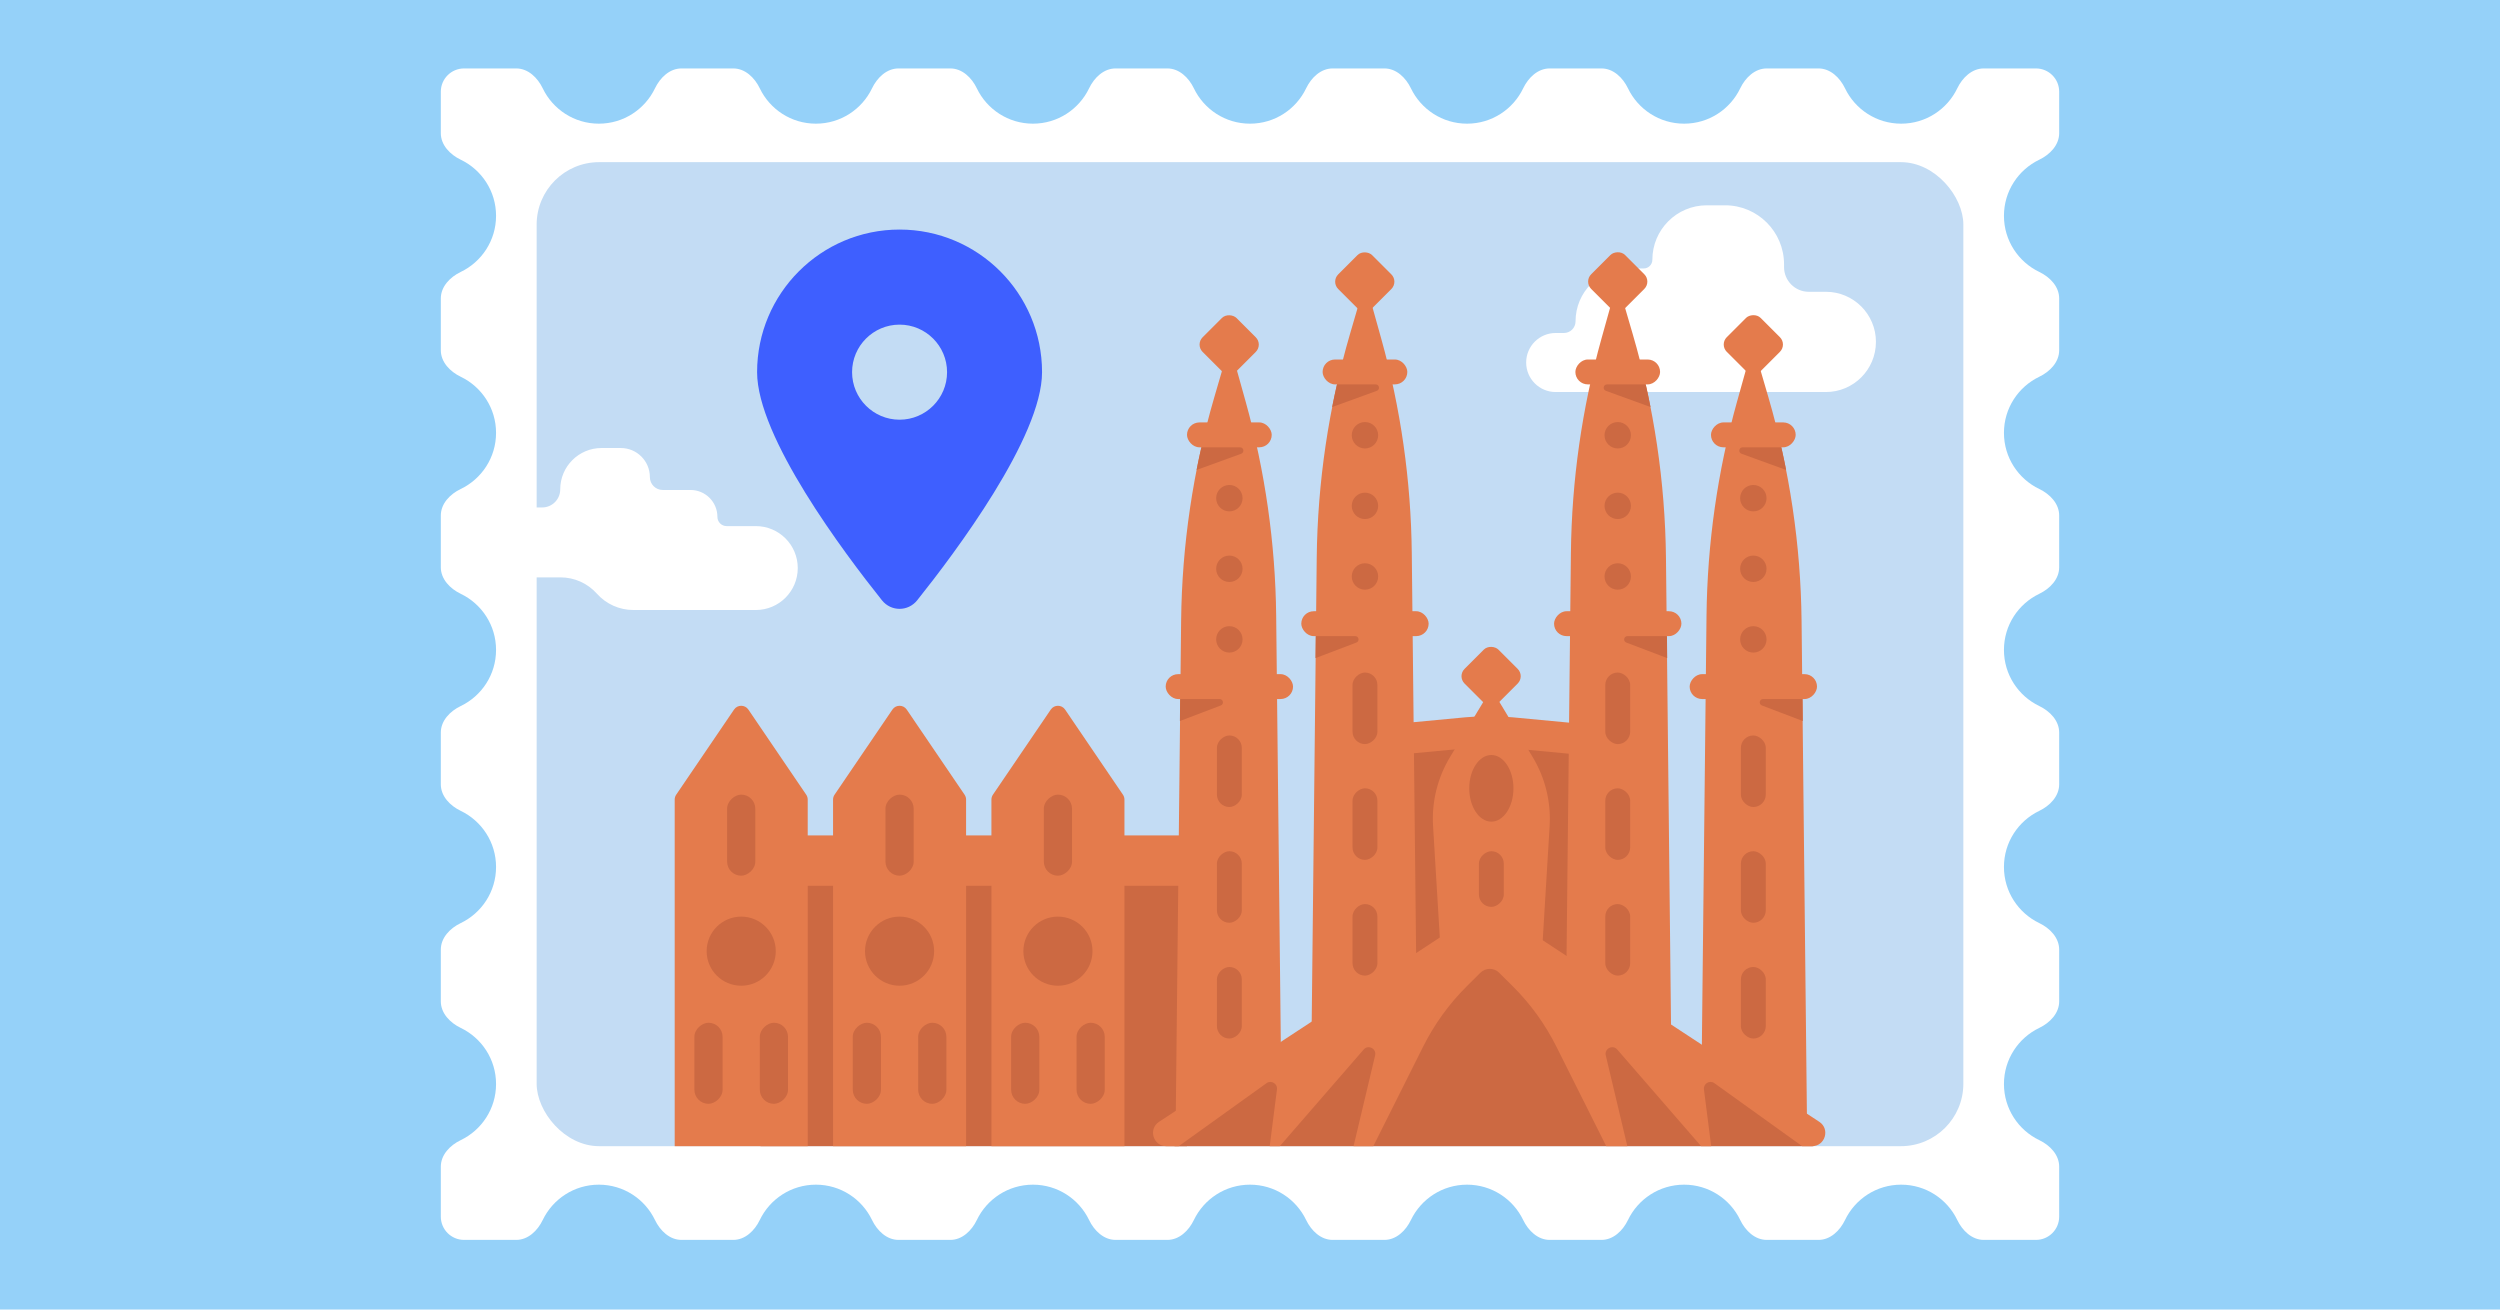 <svg fill="none" height="495" viewBox="0 0 945 495" width="945" xmlns="http://www.w3.org/2000/svg"><path d="M0 0H945V495H0Z" fill="#95d1f9"/><path clip-rule="evenodd" d="M697.423 33.393C695.486 29.357 691.88 25.869 687.404 25.869H667.821C663.344 25.869 659.739 29.357 657.802 33.393 654.011 41.292 645.937 46.747 636.59 46.747 627.242 46.747 619.169 41.292 615.378 33.393 613.441 29.357 609.836 25.869 605.359 25.869H585.776C581.3 25.869 577.694 29.357 575.757 33.393 571.966 41.292 563.893 46.747 554.545 46.747 545.198 46.747 537.124 41.292 533.333 33.393 531.396 29.357 527.791 25.869 523.314 25.869H503.732C499.255 25.869 495.649 29.357 493.713 33.393 489.922 41.292 481.848 46.747 472.501 46.747 463.153 46.747 455.079 41.292 451.289 33.393 449.352 29.357 445.746 25.869 441.269 25.869H421.687C417.21 25.869 413.604 29.357 411.668 33.393 407.877 41.292 399.803 46.747 390.456 46.747 381.108 46.747 373.034 41.292 369.244 33.393 367.307 29.357 363.701 25.869 359.224 25.869H339.642C335.165 25.869 331.56 29.357 329.623 33.393 325.832 41.292 317.758 46.747 308.411 46.747 299.063 46.747 290.99 41.292 287.199 33.393 285.262 29.357 281.657 25.869 277.18 25.869H257.597C253.12 25.869 249.515 29.357 247.578 33.393 243.787 41.292 235.714 46.747 226.366 46.747 217.019 46.747 208.945 41.292 205.154 33.393 203.217 29.357 199.612 25.869 195.135 25.869H175.419C170.565 25.869 166.63 29.804 166.63 34.658V50.349C166.63 54.826 170.118 58.431 174.154 60.368 182.054 64.159 187.508 72.233 187.508 81.58 187.508 90.928 182.054 99.001 174.154 102.792 170.118 104.729 166.63 108.335 166.63 112.811V132.394C166.63 136.871 170.118 140.476 174.154 142.413 182.054 146.204 187.508 154.277 187.508 163.625 187.508 172.973 182.054 181.046 174.154 184.837 170.118 186.774 166.63 190.379 166.63 194.856V214.438C166.63 218.915 170.118 222.521 174.154 224.458 182.054 228.248 187.508 236.322 187.508 245.67 187.508 255.017 182.054 263.091 174.154 266.882 170.118 268.819 166.63 272.424 166.63 276.901V296.483C166.63 300.96 170.118 304.566 174.154 306.502 182.054 310.293 187.508 318.367 187.508 327.714 187.508 337.062 182.054 345.136 174.154 348.926 170.118 350.863 166.63 354.469 166.63 358.946V378.528C166.63 383.005 170.118 386.61 174.154 388.547 182.054 392.338 187.508 400.412 187.508 409.759 187.508 419.107 182.054 427.18 174.154 430.971 170.118 432.908 166.63 436.513 166.63 440.99V459.892C166.63 464.746 170.565 468.681 175.419 468.681H195.135C199.612 468.681 203.217 465.193 205.154 461.157 208.945 453.258 217.019 447.804 226.366 447.804 235.714 447.804 243.787 453.258 247.578 461.157 249.515 465.193 253.12 468.681 257.597 468.681H277.18C281.657 468.681 285.262 465.193 287.199 461.157 290.99 453.258 299.064 447.804 308.411 447.804 317.759 447.804 325.832 453.258 329.623 461.157 331.56 465.193 335.165 468.681 339.642 468.681H359.225C363.702 468.681 367.307 465.193 369.244 461.157 373.035 453.258 381.108 447.804 390.456 447.804 399.803 447.804 407.877 453.258 411.668 461.157 413.605 465.193 417.21 468.681 421.687 468.681H441.27C445.746 468.681 449.352 465.193 451.289 461.157 455.079 453.258 463.153 447.804 472.501 447.804 481.848 447.804 489.922 453.258 493.712 461.157 495.649 465.193 499.255 468.681 503.732 468.681H523.314C527.791 468.681 531.396 465.193 533.333 461.157 537.124 453.258 545.198 447.804 554.545 447.804 563.893 447.804 571.966 453.258 575.757 461.157 577.694 465.193 581.299 468.681 585.776 468.681H605.359C609.836 468.681 613.441 465.193 615.378 461.157 619.169 453.258 627.242 447.804 636.59 447.804 645.937 447.804 654.011 453.258 657.802 461.157 659.739 465.193 663.344 468.681 667.821 468.681H687.404C691.88 468.681 695.486 465.193 697.423 461.157 701.214 453.258 709.287 447.804 718.635 447.804 727.982 447.804 736.056 453.258 739.847 461.157 741.783 465.193 745.389 468.681 749.866 468.681H769.581C774.436 468.681 778.37 464.746 778.37 459.892V440.99C778.37 436.513 774.883 432.908 770.847 430.971 762.947 427.18 757.493 419.107 757.493 409.759 757.493 400.412 762.947 392.338 770.847 388.547 774.883 386.61 778.37 383.005 778.37 378.528V358.946C778.37 354.469 774.883 350.863 770.847 348.926 762.947 345.136 757.493 337.062 757.493 327.715 757.493 318.367 762.947 310.293 770.847 306.503 774.883 304.566 778.37 300.96 778.37 296.483V276.901C778.37 272.424 774.883 268.818 770.847 266.882 762.947 263.091 757.493 255.017 757.493 245.67 757.493 236.322 762.947 228.249 770.847 224.458 774.883 222.521 778.37 218.916 778.37 214.439V194.856C778.37 190.379 774.883 186.774 770.847 184.837 762.947 181.046 757.493 172.972 757.493 163.625 757.493 154.278 762.947 146.204 770.847 142.413 774.883 140.476 778.37 136.871 778.37 132.394V112.811C778.37 108.334 774.883 104.729 770.847 102.792 762.947 99.001 757.493 90.928 757.493 81.58 757.493 72.233 762.947 64.159 770.847 60.368 774.883 58.432 778.37 54.826 778.37 50.349V34.658C778.37 29.804 774.436 25.869 769.581 25.869H749.866C745.389 25.869 741.783 29.357 739.847 33.393 736.056 41.292 727.982 46.747 718.635 46.747 709.287 46.747 701.213 41.292 697.423 33.393Z" fill="#ffffff" fill-rule="evenodd"/><rect fill="#c3dcf4" height="371.962" rx="23.625" width="539.297" x="202.852" y="61.294"/><path d="M709.104 129.235C709.104 118.775 700.633 110.296 690.181 110.296H683.699C678.546 110.296 674.368 106.114 674.368 100.957V99.904C674.368 87.586 664.392 77.604 652.089 77.604H645.157C633.8 77.604 624.593 86.82 624.593 98.187 624.593 100.006 623.122 101.479 621.304 101.479H615.532C604.499 101.479 595.557 110.429 595.557 121.471 595.557 123.902 593.59 125.871 591.161 125.871H588.04C581.882 125.871 576.892 130.866 576.892 137.029 576.892 143.193 581.882 148.188 588.04 148.188H690.177C700.628 148.188 709.099 139.709 709.099 129.248L709.104 129.235Z" fill="#ffffff"/><path d="M287.472 320.18H448.663V433.256H287.472Z" fill="#cc6942"/><path d="M446.465 234.634C446.774 206.029 450.995 177.6 459.011 150.139L464.824 130.224 470.847 151.782C478.217 178.163 482.1 205.396 482.396 232.786L484.461 423.512H444.423L446.465 234.634Z" fill="#e47b4c"/><rect fill="#e47b4c" height="18.123" rx="3.91" transform="matrix(.707 -.707 .707 .707 40.271 357.671)" width="18.123" x="451.883" y="130.224"/><rect fill="#e47b4c" height="9.41" rx="4.705" width="32.023" x="448.687" y="159.675"/><rect fill="#e47b4c" height="9.41" rx="4.705" width="48.14" x="440.628" y="254.827"/><rect fill="#cc6942" height="9.41" rx="4.705" transform="matrix(0 1 -1 0 747.405 -191.401)" width="27.054" x="469.403" y="278.002"/><rect fill="#cc6942" height="9.41" rx="4.705" transform="matrix(0 1 -1 0 791.162 -147.644)" width="27.054" x="469.403" y="321.759"/><rect fill="#cc6942" height="9.41" rx="4.705" transform="matrix(0 1 -1 0 834.919 -103.887)" width="27.054" x="469.403" y="365.516"/><path d="M446.09 264.237H461.019C462.413 264.237 462.768 266.168 461.466 266.664L446.003 272.549 446.09 264.237Z" fill="#cc6942"/><path d="M454.125 169.084H468.748C470.152 169.084 470.496 171.039 469.176 171.518L452.306 177.645C452.306 177.645 452.933 174.481 453.177 173.347 453.422 172.214 454.125 169.084 454.125 169.084Z" fill="#cc6942"/><circle cx="464.698" cy="188.309" fill="#cc6942" r="4.993"/><circle cx="464.698" cy="214.997" fill="#cc6942" r="4.993"/><circle cx="464.698" cy="241.686" fill="#cc6942" r="4.993"/><path d="M531.967 273.214 553.787 271.153C559.79 270.586 565.833 270.586 571.836 271.152L593.674 273.214V350.87H531.967V273.214Z" fill="#e47b4c"/><path d="M531.967 284.96 553.787 282.898C559.79 282.331 565.833 282.331 571.836 282.898L593.674 284.96V362.615H531.967V284.96Z" fill="#cc6942"/><path d="M563.729 260.298 579.345 286.17C584.076 294.008 586.314 303.1 585.761 312.239L582.846 360.386H544.612L541.697 312.239C541.144 303.1 543.381 294.008 548.113 286.17L563.729 260.298Z" fill="#e47b4c"/><rect fill="#e47b4c" height="18.123" rx="3.91" transform="matrix(.707 -.707 .707 .707 -19.361 464.412)" width="18.123" x="550.914" y="255.577"/><ellipse cx="563.729" cy="297.989" fill="#cc6942" rx="8.355" ry="12.596"/><rect fill="#cc6942" height="9.41" rx="4.705" transform="matrix(0 1 -1 0 890.193 -246.675)" width="21.047" x="568.434" y="321.759"/><path d="M680.993 234.634C680.684 206.029 676.463 177.6 668.447 150.139L662.634 130.224 656.611 151.782C649.241 178.163 645.358 205.396 645.062 232.786L642.998 423.512H683.035L680.993 234.634Z" fill="#e47b4c"/><rect fill="#e47b4c" height="18.123" rx="3.91" transform="matrix(-.707 -.707 -.707 .707 675.575 130.224)" width="18.123"/><rect fill="#e47b4c" height="9.41" rx="4.705" transform="matrix(-1 0 0 1 678.771 159.675)" width="32.023"/><rect fill="#e47b4c" height="9.41" rx="4.705" transform="matrix(-1 0 0 1 686.83 254.827)" width="48.14"/><rect fill="#cc6942" height="9.41" rx="4.705" transform="matrix(0 1 1 -0 658.055 278.002)" width="27.054"/><rect fill="#cc6942" height="9.41" rx="4.705" transform="matrix(0 1 1 -0 658.055 321.759)" width="27.054"/><rect fill="#cc6942" height="9.41" rx="4.705" transform="matrix(0 1 1 -0 658.055 365.516)" width="27.054"/><path d="M681.368 264.237H666.439C665.045 264.237 664.69 266.168 665.992 266.664L681.456 272.549 681.368 264.237Z" fill="#cc6942"/><path d="M673.333 169.084H658.71C657.306 169.084 656.962 171.039 658.282 171.518L675.152 177.645C675.152 177.645 674.525 174.481 674.281 173.347 674.037 172.214 673.333 169.084 673.333 169.084Z" fill="#cc6942"/><circle cx="4.993" cy="4.993" fill="#cc6942" r="4.993" transform="matrix(-1 0 0 1 667.753 183.316)"/><circle cx="4.993" cy="4.993" fill="#cc6942" r="4.993" transform="matrix(-1 0 0 1 667.753 210.004)"/><circle cx="4.993" cy="4.993" fill="#cc6942" r="4.993" transform="matrix(-1 0 0 1 667.753 236.693)"/><path d="M497.722 210.852C498.031 182.247 502.252 153.818 510.268 126.357L516.081 106.442 522.104 128.001C529.474 154.382 533.357 181.614 533.653 209.004L535.718 399.73H495.68L497.722 210.852Z" fill="#e47b4c"/><rect fill="#e47b4c" height="18.123" rx="3.91" transform="matrix(.707 -.707 .707 .707 72.1 386.95)" width="18.123" x="503.14" y="106.442"/><rect fill="#e47b4c" height="9.41" rx="4.705" width="32.023" x="499.944" y="135.893"/><rect fill="#e47b4c" height="9.41" rx="4.705" width="48.14" x="491.885" y="231.045"/><rect fill="#cc6942" height="9.41" rx="4.705" transform="matrix(0 1 -1 0 774.88 -266.44)" width="27.054" x="520.66" y="254.22"/><rect fill="#cc6942" height="9.41" rx="4.705" transform="matrix(0 1 -1 0 818.637 -222.683)" width="27.054" x="520.66" y="297.977"/><rect fill="#cc6942" height="9.41" rx="4.705" transform="matrix(0 1 -1 0 862.394 -178.926)" width="27.054" x="520.66" y="341.734"/><path d="M497.347 240.455H512.277C513.67 240.455 514.025 242.386 512.723 242.882L497.26 248.767 497.347 240.455Z" fill="#cc6942"/><path d="M505.382 145.302H520.005C521.409 145.302 521.753 147.257 520.433 147.736L503.563 153.863C503.563 153.863 504.19 150.699 504.434 149.566 504.679 148.432 505.382 145.302 505.382 145.302Z" fill="#cc6942"/><circle cx="515.955" cy="164.527" fill="#cc6942" r="4.993"/><circle cx="515.955" cy="191.215" fill="#cc6942" r="4.993"/><circle cx="515.955" cy="217.904" fill="#cc6942" r="4.993"/><path d="M629.736 210.852C629.427 182.247 625.205 153.818 617.19 126.357L611.377 106.442 605.354 128.001C597.984 154.382 594.101 181.614 593.804 209.004L591.74 399.73H631.778L629.736 210.852Z" fill="#e47b4c"/><rect fill="#e47b4c" height="18.123" rx="3.91" transform="matrix(-.707 -.707 -.707 .707 624.318 106.442)" width="18.123"/><rect fill="#e47b4c" height="9.41" rx="4.705" transform="matrix(-1 0 0 1 627.514 135.893)" width="32.023"/><rect fill="#e47b4c" height="9.41" rx="4.705" transform="matrix(-1 0 0 1 635.573 231.045)" width="48.14"/><g fill="#cc6942"><rect height="9.41" rx="4.705" transform="matrix(0 1 1 -0 606.798 254.22)" width="27.054"/><rect height="9.41" rx="4.705" transform="matrix(0 1 1 -0 606.798 297.977)" width="27.054"/><rect height="9.41" rx="4.705" transform="matrix(0 1 1 -0 606.798 341.734)" width="27.054"/><path d="M630.111 240.455H615.181C613.788 240.455 613.433 242.386 614.735 242.882L630.198 248.767 630.111 240.455Z"/><path d="M622.075 145.302H607.453C606.048 145.302 605.705 147.257 607.024 147.736L623.895 153.863C623.895 153.863 623.268 150.699 623.024 149.566 622.779 148.432 622.075 145.302 622.075 145.302Z"/><circle cx="4.993" cy="4.993" r="4.993" transform="matrix(-1 0 0 1 616.496 159.534)"/><circle cx="4.993" cy="4.993" r="4.993" transform="matrix(-1 0 0 1 616.496 186.222)"/><circle cx="4.993" cy="4.993" r="4.993" transform="matrix(-1 0 0 1 616.496 212.911)"/><path d="M443.98 424.708 561.169 357.236 685.46 424.708V433.256H443.98V424.708Z"/></g><path clip-rule="evenodd" d="M438.118 424.042C433.951 426.777 435.888 433.256 440.872 433.256H445.551L478.74 409.441C480.522 408.163 482.97 409.623 482.692 411.798L479.953 433.256H483.76L515.46 396.721C517.18 394.739 520.403 396.392 519.797 398.945L511.648 433.256H519.108L537.969 395.585C542.199 387.137 547.773 379.433 554.474 372.774L559.595 367.685C561.552 365.74 564.713 365.74 566.67 367.685L571.791 372.774C578.492 379.433 584.066 387.137 588.295 395.585L607.157 433.256H615.133L606.983 398.945C606.377 396.392 609.6 394.739 611.32 396.721L643.021 433.256H646.828L644.088 411.798C643.811 409.623 646.259 408.163 648.04 409.441L681.229 433.256H684.939C689.923 433.256 691.86 426.777 687.693 424.042L570.134 346.881C565.745 344.001 560.065 344.001 555.677 346.881L438.118 424.042Z" fill="#e47b4c" fill-rule="evenodd"/><path d="M274.845 315.785H448.664V334.828H274.845Z" fill="#e47b4c"/><path d="M255.033 302.238C255.033 301.584 255.23 300.944 255.598 300.402L277.474 268.213C278.77 266.305 281.581 266.305 282.878 268.213L304.753 300.402C305.121 300.944 305.318 301.584 305.318 302.238V433.256H255.033V302.238Z" fill="#e47b4c"/><rect fill="#cc6942" height="10.661" rx="5.331" transform="matrix(0 1 -1 0 585.87 14.858)" width="30.652" x="285.506" y="300.364"/><rect fill="#cc6942" height="10.661" rx="5.331" transform="matrix(0 1 -1 0 659.735 113.453)" width="30.652" x="273.141" y="386.594"/><rect fill="#cc6942" height="10.661" rx="5.331" transform="matrix(0 1 -1 0 684.466 88.722)" width="30.652" x="297.872" y="386.594"/><circle cx="280.176" cy="359.541" fill="#cc6942" r="13.063"/><path d="M314.895 302.238C314.895 301.584 315.092 300.944 315.46 300.402L337.335 268.213C338.632 266.305 341.443 266.305 342.74 268.213L364.615 300.402C364.983 300.944 365.18 301.584 365.18 302.238V433.256H314.895V302.238Z" fill="#e47b4c"/><rect fill="#cc6942" height="10.661" rx="5.331" transform="matrix(0 1 -1 0 645.732 -45.004)" width="30.652" x="345.368" y="300.364"/><rect fill="#cc6942" height="10.661" rx="5.331" transform="matrix(0 1 -1 0 719.596 53.592)" width="30.652" x="333.002" y="386.594"/><rect fill="#cc6942" height="10.661" rx="5.331" transform="matrix(0 1 -1 0 744.328 28.86)" width="30.652" x="357.734" y="386.594"/><circle cx="340.038" cy="359.541" fill="#cc6942" r="13.063"/><path d="M374.757 302.238C374.757 301.584 374.953 300.944 375.321 300.402L397.197 268.213C398.493 266.305 401.305 266.305 402.601 268.213L424.477 300.402C424.845 300.944 425.042 301.584 425.042 302.238V433.256H374.757V302.238Z" fill="#e47b4c"/><rect fill="#cc6942" height="10.661" rx="5.331" transform="matrix(0 1 -1 0 705.594 -104.866)" width="30.652" x="405.23" y="300.364"/><rect fill="#cc6942" height="10.661" rx="5.331" transform="matrix(0 1 -1 0 779.458 -6.27)" width="30.652" x="392.864" y="386.594"/><rect fill="#cc6942" height="10.661" rx="5.331" transform="matrix(0 1 -1 0 804.19 -31.002)" width="30.652" x="417.596" y="386.594"/><circle cx="399.899" cy="359.541" fill="#cc6942" r="13.063"/><path d="M346.685 226.925C361.075 208.901 393.893 165.217 393.893 140.679 393.893 110.92 369.77 86.775 340.038 86.775 310.305 86.775 286.183 110.92 286.183 140.679 286.183 165.217 319.001 208.901 333.39 226.925 336.84 231.221 343.235 231.221 346.685 226.925V226.925ZM340.038 158.647C330.136 158.647 322.086 150.589 322.086 140.679 322.086 130.769 330.136 122.711 340.038 122.711 349.939 122.711 357.989 130.769 357.989 140.679 357.989 150.589 349.939 158.647 340.038 158.647Z" fill="#3e5fff"/><path d="M285.705 230.58 239.391 230.58C234.136 230.58 229.13 228.335 225.628 224.412 222.126 220.489 217.123 218.245 211.865 218.245H197.681C190.389 218.245 184.479 212.33 184.479 205.032 184.479 197.733 190.389 191.818 197.681 191.818H204.944C208.712 191.818 211.764 188.759 211.764 184.991 211.764 176.353 218.761 169.35 227.388 169.35H234.665C240.734 169.35 245.654 174.274 245.654 180.348 245.654 183.032 247.827 185.211 250.512 185.211H261.022C266.633 185.211 271.182 189.765 271.182 195.381 271.182 197.304 272.741 198.868 274.666 198.868H285.708C294.458 198.868 301.552 205.968 301.552 214.726 301.552 223.483 294.458 230.583 285.708 230.583L285.705 230.58Z" fill="#ffffff"/></svg>